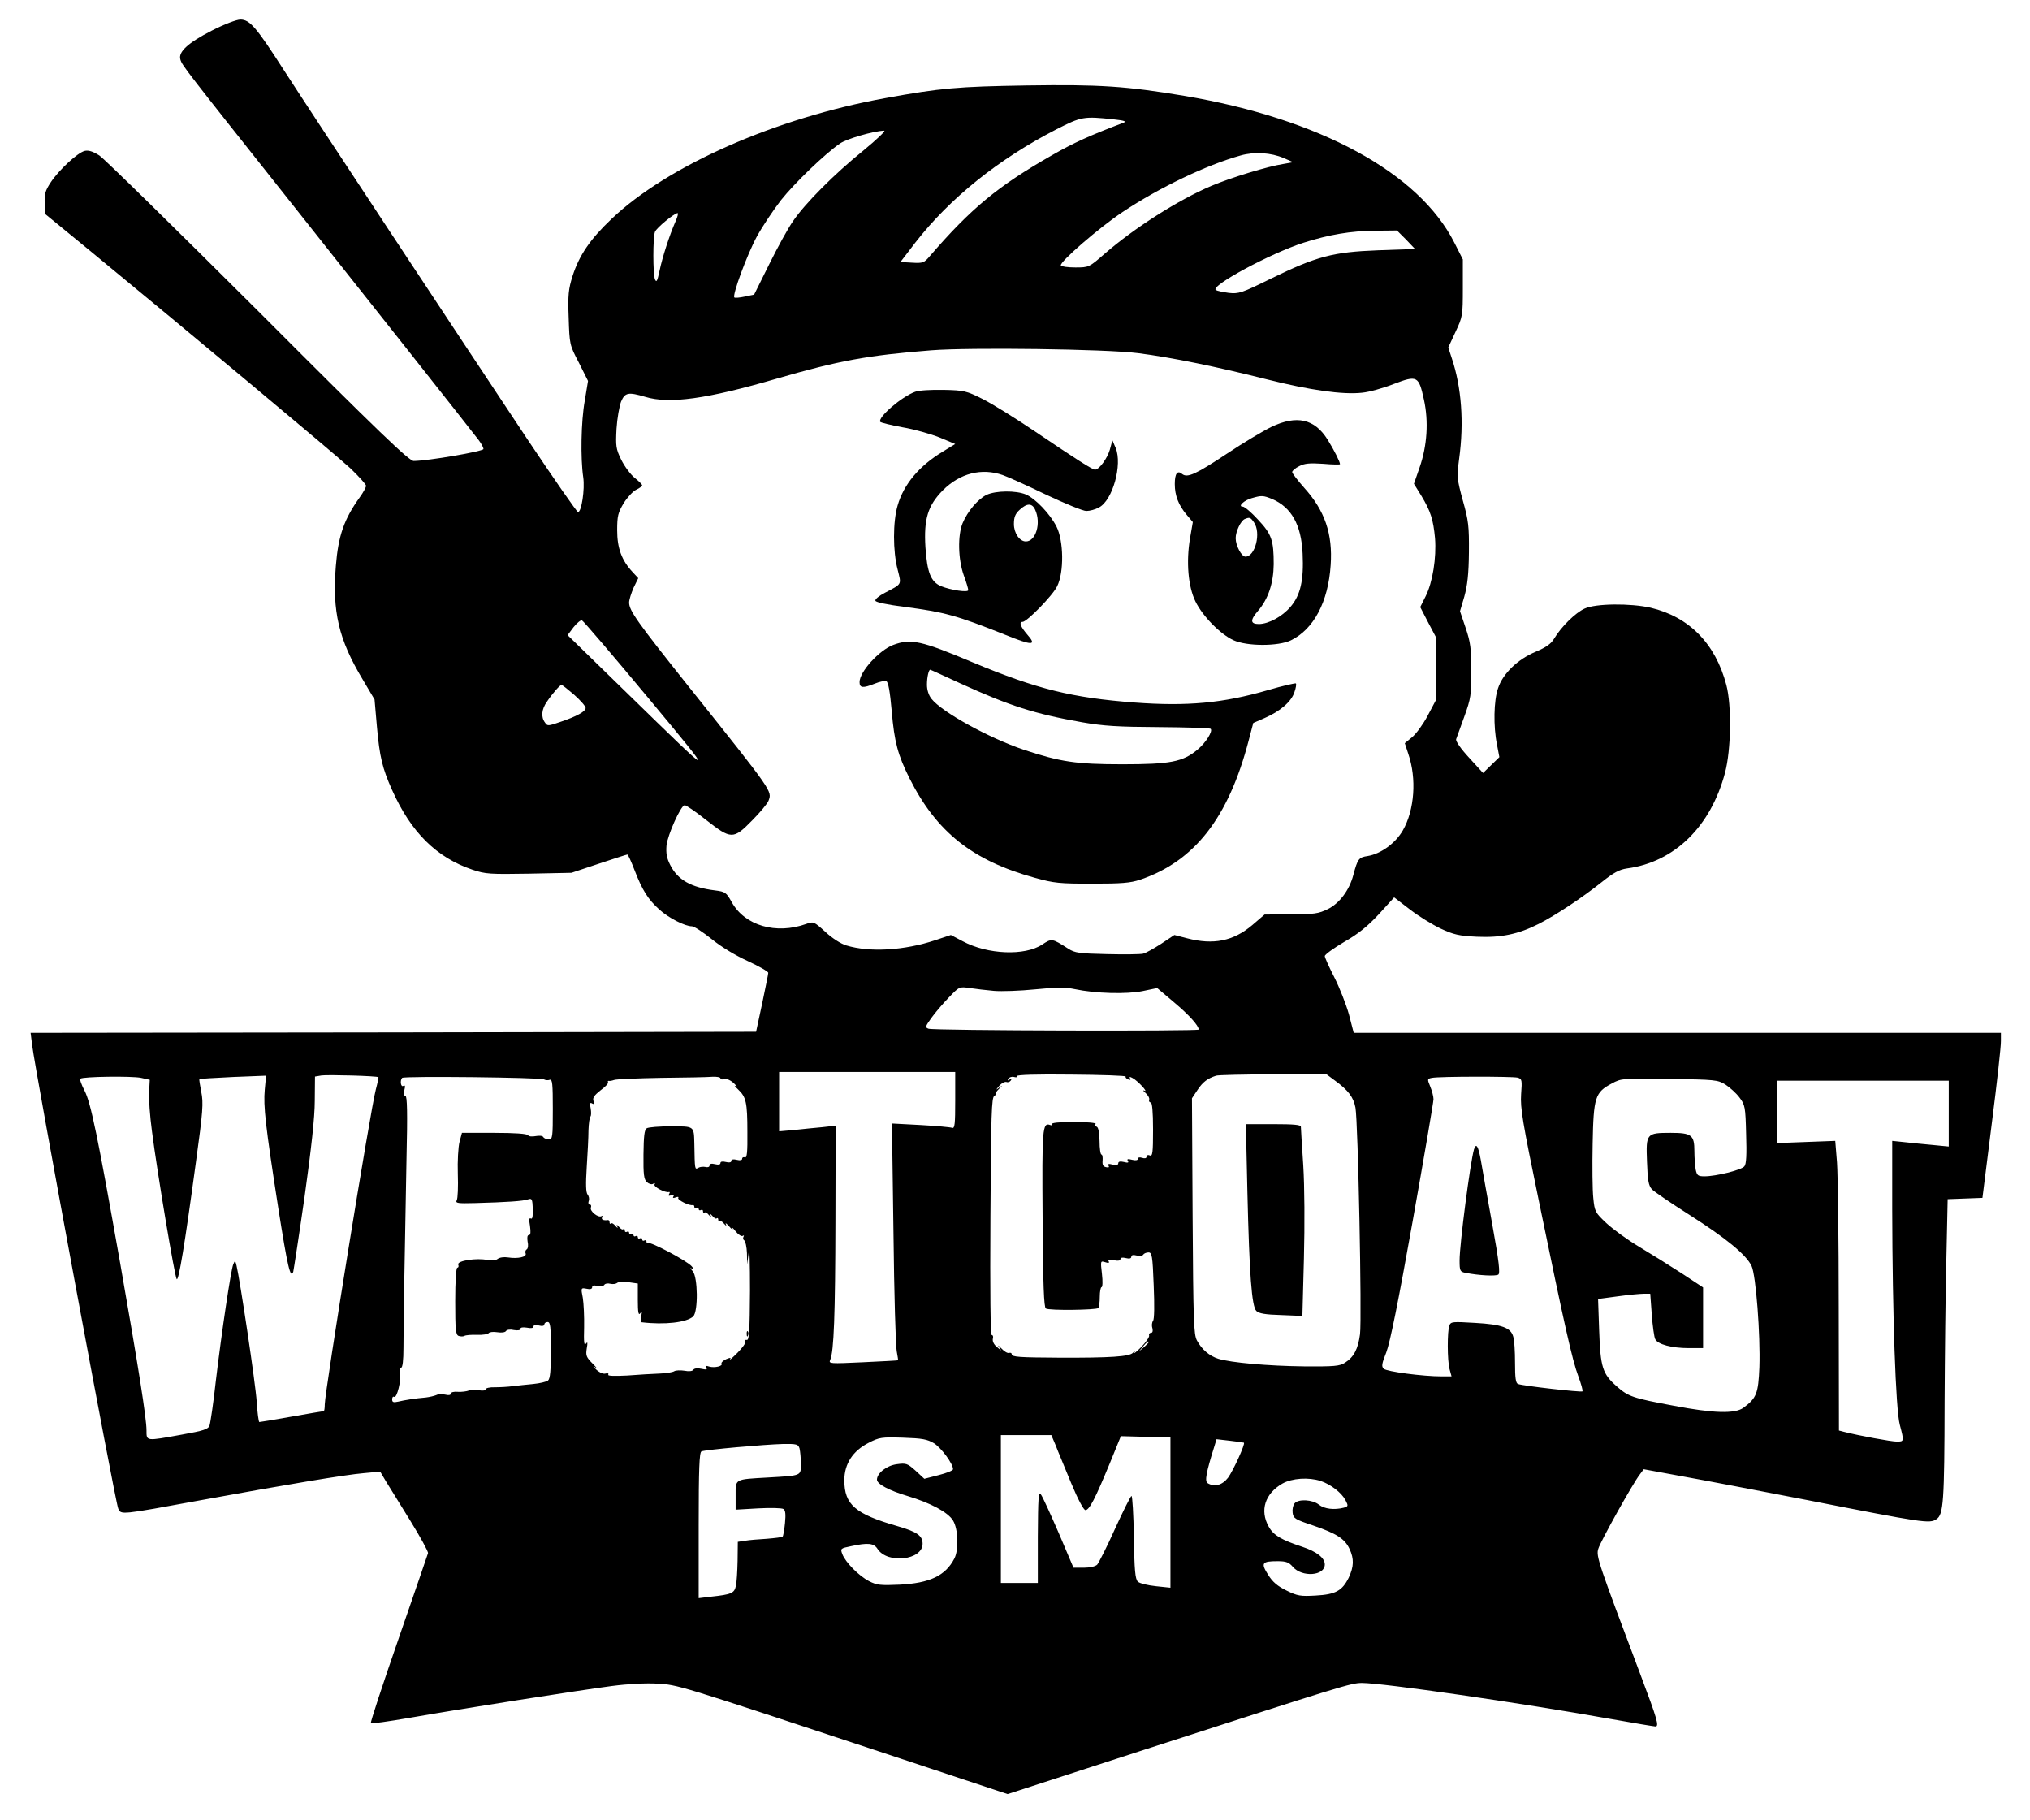 <?xml version="1.0" encoding="UTF-8" standalone="yes"?>
<svg version="1.0" xmlns="http://www.w3.org/2000/svg" width="932.879" height="836.208" viewBox="0 0 933 837" preserveAspectRatio="xMidYMid meet">
  <g transform="translate(0,837) scale(0.1,-0.1)" fill="#000000" stroke="none">
    <path d="M970 8229 c-109 -56 -155 -98 -144 -133 8 -27 15 -36 519 -671 373
-470 790 -997 853 -1079 12 -16 22 -34 22 -41 0 -11 -258 -55 -321 -55 -21 0
-157 130 -715 689 -379 378 -708 701 -731 716 -30 19 -50 25 -67 21 -33 -8
-118 -87 -156 -144 -26 -39 -30 -55 -28 -97 l3 -50 205 -168 c462 -380 1128
-936 1197 -1000 40 -38 73 -75 73 -81 0 -7 -13 -31 -29 -53 -72 -100 -99 -177
-110 -316 -17 -209 13 -338 123 -521 l55 -93 11 -126 c12 -136 25 -191 70
-291 87 -194 204 -310 370 -366 59 -20 80 -21 260 -18 l195 4 126 42 c69 23
128 42 131 42 3 0 18 -33 33 -72 36 -93 62 -134 114 -181 43 -39 118 -77 150
-77 10 0 51 -27 91 -59 44 -36 109 -75 166 -101 52 -24 94 -48 94 -54 0 -6
-13 -69 -28 -141 l-28 -130 -1668 -3 -1669 -2 7 -56 c14 -117 382 -2101 396
-2132 13 -29 7 -30 382 39 395 72 663 117 748 124 l75 7 26 -44 c15 -24 65
-105 112 -181 47 -76 84 -144 82 -150 -2 -7 -63 -184 -136 -395 -73 -210 -130
-384 -127 -387 2 -3 81 8 174 24 245 43 789 128 934 147 76 10 158 14 210 11
96 -6 84 -2 1023 -313 l588 -195 632 205 c916 296 948 306 998 306 96 0 727
-91 1147 -166 106 -19 198 -34 203 -34 18 0 8 34 -67 233 -196 520 -207 550
-196 584 10 34 159 301 191 342 l18 24 174 -32 c96 -17 356 -67 579 -110 535
-105 562 -109 593 -88 33 21 37 78 38 541 1 204 4 497 8 651 l6 280 80 3 80 3
43 342 c24 188 43 359 42 380 l0 37 -1488 0 -1489 0 -22 85 c-13 46 -43 123
-67 170 -24 47 -44 91 -44 98 0 7 40 36 89 65 65 37 109 73 160 128 l70 77 73
-56 c40 -31 104 -70 142 -88 58 -27 83 -33 165 -37 111 -5 190 11 285 59 77
39 201 121 291 193 54 43 80 57 115 62 218 29 385 192 451 440 28 105 31 309
6 404 -50 190 -171 313 -348 355 -92 21 -253 20 -304 -4 -42 -19 -108 -84
-140 -138 -14 -24 -37 -40 -84 -60 -84 -35 -152 -101 -174 -168 -20 -57 -22
-176 -5 -259 l11 -58 -37 -36 -38 -37 -64 70 c-39 42 -62 76 -60 85 3 8 20 56
38 105 30 83 32 99 32 210 0 102 -4 132 -26 197 l-26 77 20 68 c14 51 20 102
21 203 1 120 -2 146 -28 238 -27 100 -28 107 -17 192 23 167 11 329 -34 463
l-16 49 33 71 c33 70 34 75 34 203 l0 131 -39 77 c-163 322 -620 570 -1241
675 -269 45 -391 53 -725 48 -319 -5 -398 -12 -650 -58 -505 -91 -1004 -311
-1261 -556 -98 -93 -148 -166 -179 -262 -19 -61 -22 -86 -18 -193 4 -122 4
-124 47 -206 l42 -84 -15 -91 c-17 -94 -20 -265 -7 -352 8 -56 -8 -160 -24
-160 -5 0 -110 151 -233 335 -323 485 -998 1508 -1121 1699 -126 196 -156 231
-199 231 -18 0 -75 -22 -132 -51z m4150 -408 c46 -5 59 -9 45 -15 -153 -58
-229 -92 -330 -150 -249 -142 -372 -244 -562 -464 -26 -31 -32 -33 -82 -30
l-53 3 69 90 c159 204 382 383 648 520 116 59 125 61 265 46z m-1152 -143
c-134 -108 -270 -245 -324 -325 -22 -31 -71 -120 -109 -197 l-70 -141 -43 -9
c-23 -5 -45 -7 -48 -4 -10 11 58 196 104 281 26 47 76 122 111 167 62 78 201
212 271 260 30 21 152 57 203 59 10 1 -33 -40 -95 -91z m1933 -35 l44 -19 -45
-8 c-72 -11 -242 -63 -332 -101 -151 -64 -354 -193 -493 -314 -69 -60 -70 -61
-132 -61 -34 0 -64 4 -67 9 -9 14 177 175 284 246 170 113 385 216 543 260 63
18 140 13 198 -12z m-2797 -290 c-29 -66 -61 -166 -74 -228 -10 -47 -14 -56
-21 -40 -10 25 -10 194 0 219 7 18 88 85 104 86 4 0 0 -17 -9 -37z m3360 -85
l41 -43 -170 -6 c-209 -8 -283 -28 -494 -131 -134 -66 -147 -70 -193 -65 -27
4 -53 9 -59 13 -29 18 251 169 404 218 117 37 215 54 331 55 l98 1 42 -42z
m-1234 -522 c157 -20 365 -63 595 -121 195 -49 347 -71 437 -61 32 3 97 21
145 40 108 41 115 38 139 -72 22 -100 15 -212 -20 -312 l-26 -75 34 -55 c43
-71 55 -110 63 -195 7 -91 -11 -203 -43 -267 l-25 -50 35 -68 36 -68 0 -147 0
-147 -37 -70 c-20 -38 -52 -82 -71 -98 l-34 -28 16 -49 c39 -113 29 -258 -25
-352 -34 -59 -101 -108 -162 -118 -41 -6 -46 -13 -66 -88 -18 -69 -64 -130
-117 -156 -43 -21 -63 -24 -170 -24 l-121 -1 -56 -48 c-87 -74 -179 -93 -301
-61 l-58 15 -60 -40 c-34 -22 -71 -43 -84 -46 -13 -3 -87 -4 -166 -2 -127 3
-147 5 -178 25 -75 48 -76 48 -120 19 -80 -53 -251 -46 -365 15 l-55 29 -72
-24 c-141 -47 -301 -57 -409 -24 -24 7 -65 33 -96 62 -53 48 -55 49 -88 37
-139 -50 -283 -8 -343 100 -25 45 -30 48 -77 54 -111 14 -171 48 -206 117 -16
31 -20 54 -17 90 5 48 64 180 83 185 6 1 50 -29 98 -67 116 -91 126 -92 213
-3 36 36 70 77 75 90 17 45 23 37 -365 523 -240 301 -276 352 -276 389 0 13
10 44 21 69 l21 43 -25 27 c-51 54 -72 111 -72 193 0 67 4 81 30 125 17 27 43
55 58 62 15 7 27 16 27 20 0 4 -15 19 -34 34 -19 15 -47 53 -62 83 -25 51 -26
63 -22 143 3 48 13 104 21 125 18 42 33 45 111 22 111 -34 284 -10 606 84 283
82 416 107 710 130 178 14 801 6 950 -13z m-2251 -1587 c319 -384 319 -384
-98 23 l-274 267 27 36 c16 20 33 34 39 32 6 -2 144 -163 306 -358z m-341 15
c28 -25 52 -52 52 -60 0 -16 -41 -39 -119 -65 -53 -18 -57 -19 -68 -2 -19 25
-16 61 9 96 27 40 60 77 67 77 4 0 30 -21 59 -46z m1930 -1361 c35 -3 121 0
190 7 100 10 139 10 182 1 94 -20 238 -24 312 -9 l67 14 78 -66 c69 -58 113
-107 113 -125 0 -8 -1222 -5 -1243 4 -16 6 -15 10 13 49 17 24 53 66 80 94 49
51 49 51 97 44 26 -4 77 -10 111 -13z m-178 -504 c0 -108 -2 -130 -14 -126 -8
3 -73 9 -145 13 l-132 7 7 -504 c3 -277 10 -522 15 -544 4 -22 7 -40 6 -41 -1
-1 -74 -5 -161 -9 -153 -7 -159 -7 -151 11 17 38 23 208 24 638 l1 439 -62 -7
c-35 -3 -93 -9 -130 -13 l-68 -6 0 137 0 136 405 0 405 0 0 -131z m-2653 107
c1 -1 -4 -26 -12 -56 -24 -89 -235 -1391 -235 -1449 0 -17 -2 -31 -5 -31 -2 0
-69 -11 -147 -25 -78 -14 -145 -25 -149 -25 -3 0 -9 42 -12 93 -5 81 -77 561
-93 627 -6 24 -7 24 -15 5 -11 -27 -53 -309 -80 -535 -11 -102 -25 -194 -29
-206 -6 -17 -27 -24 -128 -42 -166 -30 -162 -31 -162 20 0 56 -38 295 -121
768 -104 588 -135 738 -164 794 -14 27 -23 52 -19 55 10 10 236 13 279 4 l40
-9 -3 -57 c-2 -31 4 -112 13 -179 24 -188 105 -672 114 -681 9 -9 36 152 88
536 33 238 35 275 25 325 -6 30 -10 57 -9 59 2 2 72 6 155 10 l152 6 -6 -64
c-7 -77 3 -164 62 -544 43 -272 56 -329 69 -294 2 8 26 163 52 344 31 222 47
367 47 442 l1 112 30 5 c28 4 257 -2 262 -8z m3437 3 c-2 -4 3 -10 12 -13 9
-4 13 -2 8 5 -4 8 -1 8 12 1 23 -12 75 -68 54 -58 -8 4 -6 -1 6 -11 11 -10 19
-24 16 -31 -2 -6 1 -12 7 -12 7 0 11 -42 11 -125 0 -106 -2 -124 -15 -119 -8
4 -15 1 -15 -6 0 -7 -8 -9 -20 -5 -12 4 -20 2 -20 -5 0 -6 -10 -8 -26 -4 -20
5 -25 4 -20 -5 6 -8 0 -10 -18 -5 -17 4 -26 2 -26 -6 0 -8 -9 -10 -26 -6 -18
5 -24 3 -19 -5 5 -7 1 -10 -11 -7 -14 3 -18 11 -16 31 1 15 -1 27 -5 27 -5 0
-9 28 -9 62 -1 37 -5 63 -13 66 -6 2 -9 8 -5 13 3 5 -39 9 -101 9 -67 0 -104
-4 -100 -10 3 -5 0 -7 -8 -4 -36 13 -38 -14 -35 -430 2 -305 6 -409 15 -414
15 -10 231 -7 241 2 4 4 7 28 7 52 0 24 4 44 8 44 5 0 6 27 2 61 -7 60 -7 61
15 54 15 -5 20 -4 16 4 -5 7 3 9 24 5 19 -4 30 -2 30 5 0 7 9 9 25 5 16 -4 25
-2 25 6 0 8 9 10 24 6 14 -3 28 -2 31 4 3 5 14 10 24 10 16 0 19 -15 24 -151
4 -93 3 -156 -3 -164 -5 -6 -7 -21 -3 -33 3 -14 1 -22 -7 -22 -7 0 -10 -6 -8
-12 2 -7 -15 -31 -36 -53 -22 -22 -36 -33 -32 -25 6 11 4 11 -6 -1 -15 -18
-103 -24 -340 -23 -183 1 -218 3 -218 16 0 5 -5 8 -12 6 -7 -3 -23 7 -36 21
-14 14 -18 17 -11 6 14 -20 14 -20 -9 0 -14 11 -21 26 -19 37 3 10 1 18 -5 18
-6 0 -8 197 -6 545 3 472 5 547 18 555 8 5 11 10 7 10 -4 0 2 10 15 23 16 15
17 17 3 7 -20 -15 -20 -15 -2 7 11 12 25 19 32 17 7 -3 16 0 21 7 5 8 3 10 -6
4 -9 -6 -11 -4 -5 4 4 7 16 11 26 8 11 -3 16 -1 13 4 -3 6 92 9 249 7 141 -1
254 -5 251 -9z m962 -18 c62 -45 86 -77 95 -125 12 -65 30 -968 21 -1042 -9
-68 -28 -105 -69 -131 -24 -16 -50 -18 -188 -17 -168 2 -336 17 -395 35 -41
13 -76 43 -98 84 -15 27 -17 90 -20 572 l-3 542 26 39 c24 36 45 52 85 65 8 3
126 6 261 6 l246 1 39 -29z m-3638 5 c7 -4 19 -5 27 -2 12 4 14 -19 14 -134 0
-131 -1 -140 -19 -140 -10 0 -22 5 -25 11 -4 6 -19 7 -35 4 -16 -3 -31 -2 -35
4 -4 7 -61 11 -155 11 l-149 0 -11 -41 c-6 -22 -10 -89 -8 -147 2 -59 0 -114
-5 -122 -7 -14 5 -15 85 -13 147 4 221 9 243 17 18 6 20 2 22 -44 1 -34 -2
-48 -9 -44 -8 5 -9 -6 -4 -34 4 -29 3 -42 -5 -42 -7 0 -9 -11 -6 -30 4 -16 2
-32 -4 -36 -6 -3 -8 -12 -5 -19 6 -16 -36 -25 -81 -18 -19 3 -39 0 -48 -7 -9
-7 -26 -9 -46 -5 -49 11 -142 -3 -135 -21 3 -8 1 -14 -4 -14 -6 0 -10 -61 -10
-154 0 -131 2 -155 16 -160 9 -3 21 -3 26 0 6 4 33 6 59 5 26 -1 50 3 53 8 4
5 21 7 40 4 19 -3 36 -1 40 6 4 6 20 8 36 4 19 -3 30 -1 30 6 0 6 11 8 30 5
19 -4 30 -2 30 5 0 7 9 9 25 5 15 -4 25 -2 25 5 0 6 7 11 15 11 13 0 15 -21
15 -129 0 -95 -3 -131 -13 -140 -8 -6 -38 -13 -68 -16 -30 -3 -72 -7 -94 -10
-22 -3 -59 -5 -82 -5 -24 1 -43 -4 -43 -9 0 -6 -12 -8 -30 -5 -16 4 -37 3 -47
-1 -10 -4 -33 -7 -50 -6 -19 2 -33 -2 -33 -8 0 -7 -10 -9 -25 -5 -14 3 -33 3
-42 -2 -10 -4 -31 -9 -48 -11 -48 -4 -98 -12 -127 -19 -22 -5 -28 -3 -28 10 0
10 4 15 9 12 13 -8 34 79 27 109 -4 15 -2 25 5 25 7 0 11 32 11 93 0 98 5 398
14 870 5 209 3 287 -5 287 -7 0 -9 10 -5 26 5 19 4 25 -5 20 -11 -7 -16 25 -5
37 9 9 638 2 652 -7z m812 5 c0 -5 8 -7 19 -4 10 3 28 -5 43 -19 13 -13 17
-18 8 -13 -9 6 -4 -1 11 -15 37 -35 43 -59 43 -196 1 -93 -2 -120 -11 -117 -7
3 -13 0 -13 -6 0 -7 -9 -9 -25 -5 -16 4 -25 2 -25 -5 0 -7 -9 -9 -25 -5 -16 4
-25 2 -25 -5 0 -7 -9 -9 -25 -5 -16 4 -25 2 -25 -6 0 -7 -8 -10 -19 -7 -10 2
-25 1 -33 -4 -16 -9 -16 -9 -18 111 -2 82 1 80 -108 80 -53 0 -103 -4 -111 -9
-11 -7 -14 -36 -15 -121 -1 -93 2 -114 16 -127 9 -8 22 -12 29 -7 7 4 10 3 6
-3 -7 -11 50 -40 66 -35 5 1 5 -3 1 -9 -5 -9 -2 -10 10 -6 11 5 15 3 10 -5 -5
-8 -2 -9 10 -5 9 4 15 3 12 -2 -6 -9 52 -38 67 -33 4 1 7 -3 7 -9 0 -5 5 -7
10 -4 6 3 10 1 10 -5 0 -6 5 -8 10 -5 6 3 10 1 10 -6 0 -7 3 -9 7 -6 3 4 12
-1 20 -11 10 -11 12 -12 8 -2 -4 10 -2 9 8 -2 8 -10 17 -15 20 -11 4 3 7 0 7
-7 0 -7 3 -10 7 -7 3 4 12 -1 20 -11 10 -11 12 -12 8 -2 -4 8 3 4 15 -10 12
-14 19 -18 15 -10 -4 8 3 3 15 -13 12 -15 27 -24 32 -21 6 4 8 2 4 -4 -3 -6
-2 -13 4 -17 5 -3 11 -30 12 -58 l1 -52 7 55 c4 30 6 -48 6 -175 -1 -185 -4
-229 -14 -227 -8 1 -11 -2 -7 -7 3 -6 -13 -29 -36 -52 -23 -23 -39 -37 -35
-30 6 8 1 8 -18 0 -14 -7 -23 -15 -21 -20 8 -12 -32 -21 -56 -14 -16 5 -19 4
-14 -5 6 -9 0 -10 -23 -5 -18 4 -33 2 -37 -5 -4 -6 -20 -8 -40 -4 -19 3 -40 2
-47 -2 -7 -5 -38 -10 -68 -11 -30 -1 -97 -5 -149 -9 -60 -3 -91 -2 -87 4 3 6
-2 8 -13 5 -10 -3 -28 5 -43 19 -15 15 -17 18 -3 9 11 -8 5 0 -13 18 -29 29
-32 37 -27 69 5 28 4 33 -4 22 -8 -11 -10 9 -8 75 1 50 -2 111 -6 136 -9 46
-9 47 17 42 17 -4 26 -1 26 7 0 8 8 10 24 6 14 -3 28 -1 32 5 3 6 16 8 27 5
12 -3 26 -1 32 4 6 5 30 6 53 3 l42 -6 0 -76 c0 -56 3 -72 11 -61 8 12 9 9 5
-12 -4 -16 -3 -28 1 -29 106 -13 209 -1 238 27 23 23 21 180 -2 207 -13 15
-14 18 -3 12 11 -6 10 -3 -2 11 -22 26 -193 116 -201 107 -4 -3 -7 -1 -7 6 0
7 -4 9 -10 6 -5 -3 -10 -1 -10 5 0 6 -4 8 -10 5 -5 -3 -10 -1 -10 5 0 6 -4 8
-10 5 -5 -3 -10 -1 -10 5 0 6 -4 8 -10 5 -5 -3 -10 -1 -10 5 0 6 -4 8 -10 5
-5 -3 -10 -1 -10 6 0 7 -3 9 -7 6 -3 -4 -12 1 -20 11 -10 11 -12 12 -8 2 4
-10 2 -9 -8 2 -8 10 -17 15 -20 11 -4 -3 -7 -1 -7 5 0 7 -3 11 -7 11 -21 -3
-33 2 -27 13 4 6 3 8 -3 5 -15 -9 -55 23 -49 39 3 8 1 14 -5 14 -6 0 -8 7 -5
16 4 9 1 23 -5 30 -8 10 -9 47 -4 127 4 61 8 137 8 169 1 31 5 59 9 63 4 4 4
21 1 38 -5 23 -3 28 7 22 9 -5 10 -2 6 12 -5 14 4 26 33 49 22 16 37 32 34 37
-2 4 -1 7 4 6 4 -1 15 1 23 4 8 4 105 8 215 10 110 1 217 3 238 5 20 1 37 -2
37 -7z m3667 3 c20 -6 21 -10 16 -77 -4 -63 6 -125 82 -492 119 -578 153 -729
181 -804 13 -35 22 -67 19 -70 -6 -5 -272 25 -296 34 -11 4 -14 28 -14 98 0
50 -3 104 -8 119 -11 42 -52 57 -176 64 -103 6 -111 6 -118 -12 -10 -26 -10
-161 1 -201 l9 -33 -46 0 c-86 0 -252 22 -266 35 -11 11 -9 23 12 76 17 44 55
231 121 602 53 297 96 549 96 562 0 12 -7 39 -15 58 -14 34 -14 36 8 40 34 7
369 7 394 1z m956 -32 c20 -13 50 -40 64 -59 26 -34 28 -43 31 -169 3 -94 1
-138 -8 -148 -13 -17 -131 -46 -183 -46 -31 0 -35 4 -41 31 -3 17 -6 55 -6 85
0 74 -13 84 -109 84 -112 0 -114 -3 -109 -132 3 -86 7 -110 22 -127 10 -11 88
-64 173 -118 167 -106 261 -183 286 -235 20 -42 41 -316 36 -466 -5 -120 -13
-142 -73 -186 -38 -29 -139 -26 -321 9 -188 35 -209 42 -262 89 -66 58 -75 87
-81 257 l-5 145 90 12 c50 7 104 12 120 12 l30 0 7 -96 c4 -53 11 -104 16
-113 12 -24 76 -41 154 -41 l66 0 0 140 0 139 -97 64 c-54 35 -142 90 -197
123 -54 32 -122 82 -151 109 -51 48 -54 53 -60 115 -4 36 -5 148 -3 250 4 214
11 236 88 277 44 24 50 24 265 21 211 -3 222 -4 258 -26z m1027 -133 l0 -152
-72 7 c-40 4 -99 9 -130 13 l-58 6 0 -314 c1 -482 16 -923 35 -992 20 -76 20
-77 -14 -77 -25 0 -173 27 -243 45 l-23 6 -1 567 c0 312 -4 611 -8 666 l-8 99
-134 -5 -134 -5 0 143 0 144 395 0 395 0 0 -151z m-3680 -1052 c0 -2 -10 -12
-22 -23 l-23 -19 19 23 c18 21 26 27 26 19z m-428 -474 c10 -27 43 -104 71
-173 32 -77 58 -125 66 -125 18 0 45 53 112 215 l51 125 114 -3 114 -3 0 -346
0 -345 -67 7 c-38 4 -75 13 -83 21 -12 12 -16 52 -18 204 -2 105 -7 190 -11
190 -4 0 -38 -68 -76 -151 -37 -83 -75 -157 -82 -165 -8 -8 -34 -14 -62 -14
l-47 0 -68 160 c-38 87 -74 167 -82 177 -11 15 -13 -14 -14 -194 l0 -213 -85
0 -85 0 0 340 0 340 116 0 116 0 20 -47z m-559 9 c34 -22 87 -94 87 -119 0 -6
-30 -18 -66 -27 l-66 -17 -40 37 c-38 34 -44 36 -87 30 -46 -6 -91 -41 -91
-71 0 -20 56 -50 140 -75 107 -32 187 -75 210 -113 24 -39 27 -135 6 -175 -41
-79 -113 -113 -252 -120 -87 -4 -105 -2 -140 16 -47 24 -109 87 -123 124 -10
26 -9 27 40 37 78 17 105 14 122 -13 46 -70 207 -51 207 24 0 37 -25 55 -115
81 -195 56 -245 99 -245 211 0 76 39 135 111 172 50 26 61 27 159 24 89 -3
111 -7 143 -26z m1425 3 c7 -6 -50 -130 -73 -161 -27 -35 -63 -44 -94 -25 -14
9 -7 48 31 169 l10 33 61 -7 c34 -4 63 -8 65 -9z m-2044 -27 c3 -13 6 -44 6
-70 0 -56 5 -54 -150 -63 -157 -9 -150 -5 -150 -83 l0 -65 103 6 c57 3 109 2
117 -3 9 -6 11 -23 7 -65 -3 -31 -8 -59 -11 -62 -3 -3 -36 -7 -73 -10 -37 -2
-83 -6 -100 -9 l-33 -5 -1 -87 c-1 -48 -4 -100 -8 -116 -7 -33 -20 -39 -113
-49 l-58 -7 0 335 c0 259 3 337 13 340 19 8 294 32 373 34 66 1 72 -1 78 -21z
m2397 -149 c47 -16 96 -54 114 -88 14 -27 13 -29 -8 -35 -43 -11 -89 -6 -114
14 -30 24 -95 27 -112 6 -7 -8 -11 -27 -9 -43 3 -26 11 -31 95 -59 108 -37
145 -61 167 -108 21 -45 20 -81 -4 -132 -30 -60 -60 -77 -152 -82 -69 -4 -84
-2 -134 23 -41 20 -64 39 -85 73 -34 54 -28 62 44 62 39 0 52 -5 70 -26 42
-49 147 -42 147 11 0 30 -37 59 -103 81 -97 32 -133 53 -155 93 -42 75 -17
152 63 198 45 25 120 30 176 12z"/>
    <path d="M4205 6568 c-63 -23 -172 -118 -160 -138 3 -4 49 -15 102 -25 54 -9
131 -31 171 -47 l72 -30 -57 -35 c-108 -65 -180 -150 -208 -248 -22 -75 -22
-210 0 -294 18 -72 22 -65 -58 -107 -27 -14 -47 -30 -44 -37 2 -7 55 -18 133
-28 184 -24 240 -39 463 -128 126 -51 148 -51 103 0 -32 37 -40 59 -22 59 20
0 140 123 159 164 32 64 30 209 -3 274 -30 59 -97 129 -141 148 -46 19 -139
18 -181 -2 -39 -19 -87 -75 -110 -130 -23 -56 -21 -165 5 -239 12 -32 21 -63
21 -69 0 -12 -80 0 -125 18 -47 20 -64 62 -72 179 -8 130 11 192 80 262 79 79
179 104 276 70 23 -8 112 -48 199 -90 87 -41 170 -75 185 -75 16 0 42 7 58 16
63 32 109 197 77 274 l-15 35 -12 -44 c-12 -40 -49 -91 -68 -91 -12 0 -87 48
-275 175 -90 61 -198 128 -242 150 -74 37 -84 40 -180 42 -56 1 -114 -2 -131
-9z m553 -543 c28 -61 3 -145 -43 -145 -29 0 -55 38 -55 80 0 31 6 47 26 65
34 32 58 32 72 0z"/>
    <path d="M5845 6407 c-39 -19 -131 -74 -206 -124 -142 -94 -181 -112 -205 -93
-22 19 -34 2 -34 -46 0 -53 17 -97 55 -142 l28 -33 -13 -75 c-18 -107 -9 -221
25 -290 33 -68 114 -150 174 -178 62 -29 207 -29 265 -1 105 51 172 177 183
346 10 144 -27 251 -122 356 -30 34 -55 66 -55 72 0 6 14 18 32 27 25 13 48
15 110 11 43 -4 78 -4 78 -2 0 11 -27 65 -57 113 -60 96 -142 114 -258 59z m3
-332 c88 -38 134 -118 140 -251 6 -123 -10 -191 -55 -244 -39 -46 -101 -79
-145 -80 -41 0 -43 17 -4 62 46 54 70 126 71 213 0 110 -9 138 -72 205 -30 33
-62 60 -70 60 -25 0 5 29 41 39 45 13 52 13 94 -4z m-84 -107 c34 -48 6 -158
-39 -158 -18 0 -45 51 -45 85 0 31 24 81 42 88 22 9 26 8 42 -15z"/>
    <path d="M4105 5404 c-64 -24 -155 -123 -155 -171 0 -27 15 -29 70 -7 22 9 46
14 53 11 9 -3 17 -47 25 -138 12 -141 28 -201 82 -309 124 -246 289 -378 576
-457 89 -25 115 -27 264 -27 134 0 175 3 220 18 251 85 407 285 500 641 l21
80 53 23 c71 31 122 75 136 118 7 19 10 38 7 41 -3 2 -61 -11 -129 -31 -206
-60 -372 -75 -613 -57 -288 22 -447 61 -745 185 -237 100 -284 110 -365 80z
m311 -178 c224 -102 338 -139 559 -178 98 -17 163 -21 352 -22 127 -1 234 -4
238 -8 11 -11 -23 -65 -61 -96 -67 -56 -126 -67 -344 -67 -214 0 -286 11 -455
67 -160 54 -376 173 -424 234 -13 16 -21 41 -21 65 0 34 8 69 15 69 2 0 65
-29 141 -64z"/>
    <path d="M5734 2888 c9 -381 20 -526 41 -547 12 -12 42 -17 114 -19 l98 -4 7
264 c4 156 3 330 -3 428 -6 91 -11 171 -11 178 0 9 -32 12 -126 12 l-127 0 7
-312z"/>
    <path d="M3431 2234 c0 -11 3 -14 6 -6 3 7 2 16 -1 19 -3 4 -6 -2 -5 -13z"/>
    <path d="M6776 3083 c-17 -60 -66 -434 -66 -510 0 -48 2 -52 28 -57 61 -12
138 -16 150 -8 9 6 4 57 -28 233 -22 123 -46 254 -52 292 -12 67 -22 83 -32
50z"/>
  </g>
</svg>
